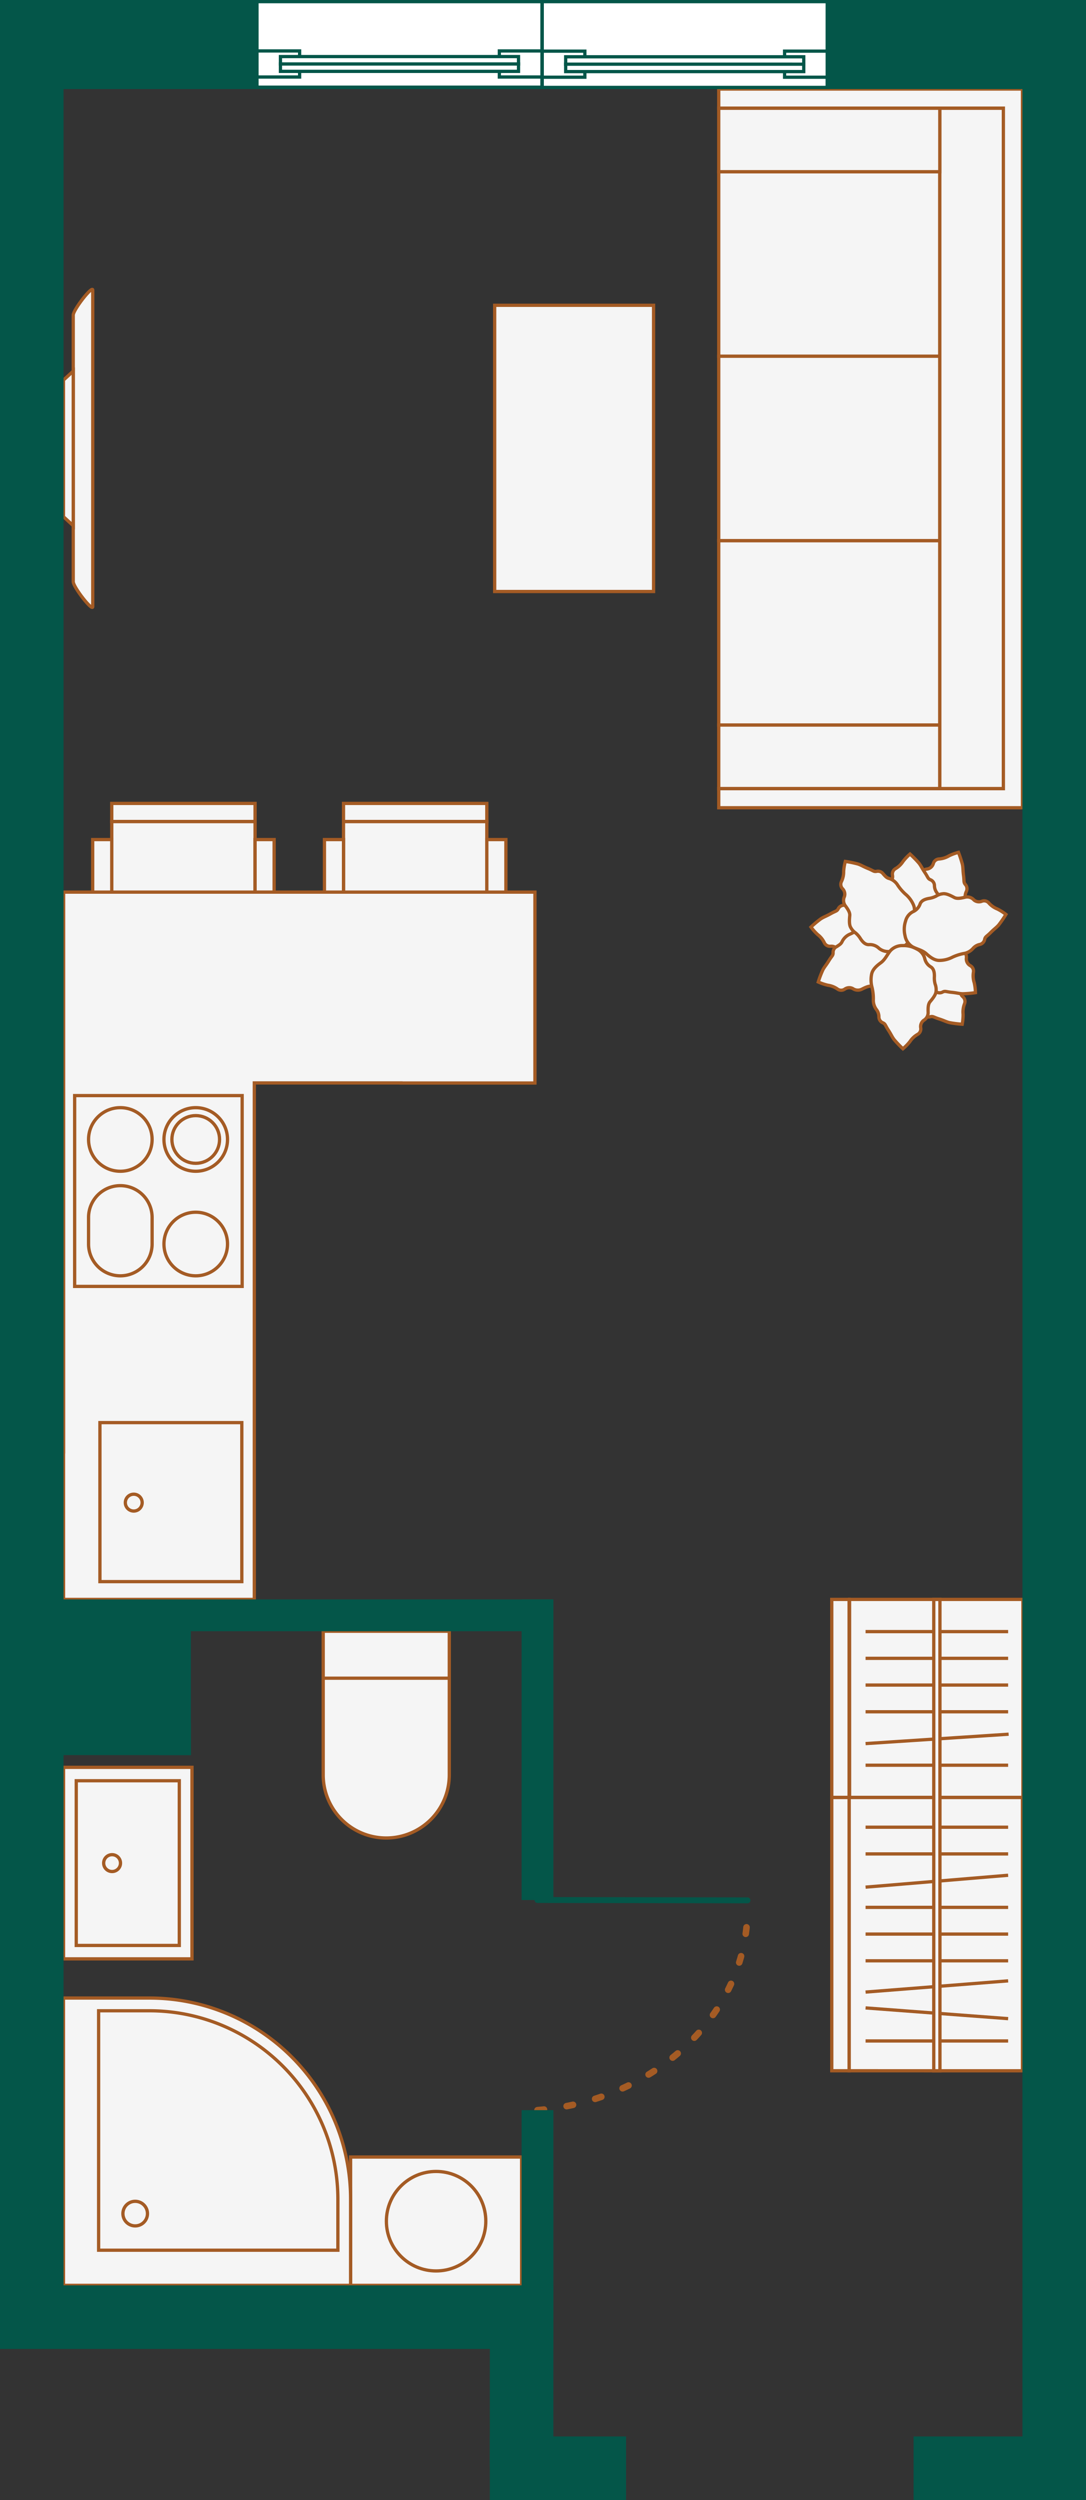 <svg xmlns="http://www.w3.org/2000/svg" viewBox="0 0 332.061 763.89">
  <rect x="0" y="0" width="332.061" height="763.89" fill="#333333" stroke="none"/>
  <defs>
    <style>
      .cls-1 {
        fill: #f5f5f5;
      }

      .cls-1, .cls-4 {
        stroke: #a45b24;
      }

      .cls-1, .cls-6 {
        stroke-miterlimit: 10;
      }

      .cls-2 {
        fill: #045649;
      }

      .cls-3, .cls-4, .cls-6 {
        fill: none;
      }

      .cls-3, .cls-6 {
        stroke: #045649;
      }

      .cls-3, .cls-4 {
        stroke-linecap: round;
      }

      .cls-3 {
        stroke-miterlimit: 22.926;
        stroke-width: 1.809px;
      }

      .cls-4 {
        stroke-linejoin: round;
        stroke-width: 2px;
        stroke-dasharray: 2 7;
      }

      .cls-5 {
        fill: #fff;
      }
    </style>
  </defs>
  <g id="furniture">
    <polygon class="cls-1" points="77.759 488.703 77.76 340.621 77.76 330.888 91.658 330.888 122.581 330.889 122.581 330.911 163.565 330.912 163.565 272.587 77.76 272.584 77.76 272.582 19.457 272.583 19.457 340.622 19.457 392.327 19.457 443.614 19.434 443.614 19.434 488.703 77.759 488.703"/>
    <g>
      <rect class="cls-1" x="331.645" y="317.117" width="43.819" height="21.574" transform="translate(480.491 589.706) rotate(-179.999)"/>
      <rect class="cls-1" x="331.645" y="311.595" width="43.819" height="5.523" transform="translate(480.492 562.61) rotate(-179.999)"/>
      <rect class="cls-1" x="375.463" y="322.641" width="5.83" height="16.051" transform="translate(530.14 595.23) rotate(-179.999)"/>
      <rect class="cls-1" x="325.814" y="322.64" width="5.83" height="16.051" transform="translate(430.842 595.228) rotate(-179.999)"/>
    </g>
    <g>
      <rect class="cls-1" x="260.784" y="317.117" width="43.819" height="21.574" transform="translate(338.771 589.704) rotate(-179.999)"/>
      <rect class="cls-1" x="260.785" y="311.594" width="43.819" height="5.523" transform="translate(338.771 562.607) rotate(-179.999)"/>
      <rect class="cls-1" x="304.603" y="322.64" width="5.83" height="16.051" transform="translate(388.419 595.227) rotate(-179.999)"/>
      <rect class="cls-1" x="254.954" y="322.639" width="5.83" height="16.051" transform="translate(289.122 595.226) rotate(-179.999)"/>
    </g>
    <g>
      <path class="cls-1" d="M344.714,627.704h0a19.274,19.274,0,0,1-19.276-19.276l0-43.901,38.552,0,0,43.901A19.278,19.278,0,0,1,344.714,627.704Z" transform="translate(-226.613 -66.107)"/>
      <line class="cls-1" x1="98.824" y1="512.77" x2="137.376" y2="512.77"/>
    </g>
    <g>
      <rect class="cls-1" x="236.418" y="615.742" width="58.523" height="39.266" transform="translate(674.443 303.588) rotate(90)"/>
      <rect class="cls-1" x="240.521" y="619.622" width="50.319" height="31.507" transform="translate(674.443 303.588) rotate(90)"/>
      <circle class="cls-1" cx="34.271" cy="569.269" r="2.575"/>
    </g>
    <g>
      <rect class="cls-1" x="107.2" y="659.077" width="52.286" height="39.214"/>
      <circle class="cls-1" cx="133.343" cy="678.684" r="15.2"/>
    </g>
    <g>
      <path class="cls-1" d="M333.813,764.398l-87.788-0.0 0-87.788,26.336,0a61.452,61.452,0,0,1,61.452,61.452Z" transform="translate(-226.613 -66.107)"/>
      <path class="cls-1" d="M329.926,753.655l-73.159-0.0 0-73.159,15.593,0a57.631,57.631,0,0,1,57.566,57.566Z" transform="translate(-226.613 -66.107)"/>
      <circle class="cls-1" cx="41.337" cy="676.366" r="3.756"/>
    </g>
    <g>
      <rect class="cls-1" x="30.553" y="434.68" width="43.387" height="48.586"/>
      <circle class="cls-1" cx="40.896" cy="459.127" r="2.575"/>
    </g>
    <g>
      <rect class="cls-1" x="22.826" y="334.758" width="51.215" height="58.303"/>
      <g>
        <circle class="cls-1" cx="59.849" cy="380.11" r="9.717"/>
        <circle class="cls-1" cx="59.848" cy="348.161" r="9.717"/>
        <circle class="cls-1" cx="59.848" cy="348.161" r="7.288"/>
        <circle class="cls-1" cx="36.793" cy="348.161" r="9.717"/>
        <path class="cls-1" d="M273.123,438.1l0,8.117a9.717,9.717,0,1,1-19.434 0l-0-8.117A9.717,9.717,0,0,1,273.123,438.1Z" transform="translate(-226.613 -66.107)"/>
      </g>
    </g>
    <rect class="cls-1" x="358.43" y="178.822" width="87.454" height="48.586" transform="translate(378.655 -265.151) rotate(89.999)"/>
    <g>
      <rect class="cls-1" x="452.002" y="225.673" width="56.356" height="67.594" transform="translate(-5.897 673.547) rotate(-90.001)"/>
      <rect class="cls-1" x="452.001" y="169.317" width="56.356" height="67.594" transform="translate(50.458 617.189) rotate(-90.001)"/>
      <rect class="cls-1" x="452.001" y="112.961" width="56.356" height="67.594" transform="translate(106.814 560.832) rotate(-90.001)"/>
      <rect class="cls-1" x="470.463" y="263.569" width="19.434" height="67.594" transform="translate(-43.792 711.442) rotate(-90.001)"/>
      <rect class="cls-1" x="513.976" y="99.145" width="19.434" height="207.937" transform="translate(820.776 340.115) rotate(179.999)"/>
      <rect class="cls-1" x="470.461" y="75.066" width="19.434" height="67.594" transform="translate(144.708 522.935) rotate(-90.001)"/>
      <polygon class="cls-1" points="306.799 246.806 219.771 246.807 219.771 240.976 306.799 240.975 306.797 33.038 219.769 33.039 219.769 27.209 312.627 27.208 312.627 30.123 312.627 33.038 312.629 240.975 312.629 246.806 306.799 246.806"/>
    </g>
    <g>
      <rect class="cls-1" x="470.975" y="630.562" width="83.527" height="53.003" transform="translate(943.201 78.232) rotate(90.001)"/>
      <rect class="cls-1" x="480.938" y="615.301" width="5.3" height="83.527" transform="translate(740.563 1248.023) rotate(180)"/>
    </g>
    <g>
      <rect class="cls-1" x="482.644" y="558.553" width="60.488" height="53.003" transform="translate(871.318 6.045) rotate(89.999)"/>
      <rect class="cls-1" x="480.936" y="554.811" width="5.3" height="60.488" transform="translate(740.561 1104.002) rotate(180)"/>
    </g>
    <g>
      <path class="cls-1" d="M249.007,243.842l-0-81.456c0-1.641,5.965-9.268,5.965-7.628l0,96.712C254.972,253.111,249.007,245.483,249.007,243.842Z" transform="translate(-226.613 -66.107)"/>
      <polygon class="cls-1" points="22.395 160.626 19.412 157.882 19.412 116.133 22.395 113.389 22.395 160.626"/>
    </g>
    <g>
      <g>
        <g>
          <line class="cls-1" x1="308.251" y1="623.613" x2="264.662" y2="623.613"/>
          <line class="cls-1" x1="308.251" y1="616.797" x2="264.662" y2="613.515"/>
          <line class="cls-1" x1="308.251" y1="605.247" x2="264.662" y2="608.676"/>
          <line class="cls-1" x1="308.251" y1="599.121" x2="264.662" y2="599.121"/>
          <line class="cls-1" x1="308.251" y1="590.957" x2="264.662" y2="590.957"/>
          <line class="cls-1" x1="308.251" y1="582.793" x2="264.662" y2="582.793"/>
          <line class="cls-1" x1="308.251" y1="572.984" x2="264.662" y2="576.614"/>
          <line class="cls-1" x1="308.251" y1="566.465" x2="264.661" y2="566.465"/>
          <line class="cls-1" x1="308.251" y1="558.301" x2="264.661" y2="558.301"/>
        </g>
        <g>
          <line class="cls-1" x1="308.25" y1="539.357" x2="264.661" y2="539.358"/>
          <line class="cls-1" x1="308.401" y1="529.882" x2="264.661" y2="532.756"/>
          <line class="cls-1" x1="308.25" y1="523.029" x2="264.661" y2="523.03"/>
          <line class="cls-1" x1="308.25" y1="514.865" x2="264.661" y2="514.866"/>
          <line class="cls-1" x1="308.25" y1="506.701" x2="264.661" y2="506.702"/>
          <line class="cls-1" x1="308.25" y1="498.537" x2="264.661" y2="498.538"/>
        </g>
      </g>
      <rect class="cls-1" x="285.513" y="488.705" width="1.89" height="144.017"/>
    </g>
  </g>
  <g id="plan">
    <g>
      <g>
        <path class="cls-1" d="M520.823,379.061a15.575,15.575,0,0,0,.272-3.077,6.8,6.8,0,0,1,.41-3.108,1.911,1.911,0,0,0-.492-2.211,2.372,2.372,0,0,1-.75-2.327,2.726,2.726,0,0,0-.471-2.761c-.789-.917-1.613-1.909-1.601-2.898s.057-2.739-.573-3.614a4.736,4.736,0,0,0-1.626-1.555,6.923,6.923,0,0,1-1.643-1.662c-.479-.589-1.398-1.719-2.672-1.58a4.009,4.009,0,0,1-3.151-.865,4.411,4.411,0,0,0-3.575-.683,8.047,8.047,0,0,0-4.019,1.881,4.949,4.949,0,0,0-1.981,3.552c-.059,1.533.482,3.134.041,4.798s-.652,3.255.057,4.526a8.81,8.81,0,0,0,2.673,3.037,14.54,14.54,0,0,1,2.771,2.814,4.806,4.806,0,0,0,2.583,1.571,3.69,3.69,0,0,1,1.938,1.28,1.953,1.953,0,0,0,2.101.576c.829-.185.931.141,2.586.671s2.073.844,3.213,1.141A32.278,32.278,0,0,0,520.823,379.061Z" transform="translate(-226.613 -66.107)"/>
        <path class="cls-1" d="M519.673,326.542a15.575,15.575,0,0,0-2.899,1.068,6.8,6.8,0,0,1-2.986.956,1.911,1.911,0,0,0-1.789,1.389,2.372,2.372,0,0,1-1.784,1.672,2.726,2.726,0,0,0-2.296,1.604c-.492,1.105-1.038,2.274-1.937,2.685s-2.502,1.118-3.024,2.061a4.736,4.736,0,0,0-.712,2.135,6.923,6.923,0,0,1-.801,2.195c-.328.685-.958,1.998-.288,3.091a4.009,4.009,0,0,1,.563,3.219,4.412,4.412,0,0,0,.908,3.524,8.047,8.047,0,0,0,3.417,2.831,4.949,4.949,0,0,0,4.058.275c1.412-.602,2.628-1.774,4.322-2.085s3.222-.8,4.068-1.984a8.81,8.81,0,0,0,1.605-3.713,14.54,14.54,0,0,1,1.362-3.708,4.806,4.806,0,0,0,.318-3.007,3.689,3.689,0,0,1,.33-2.299,1.953,1.953,0,0,0-.376-2.146c-.521-.671-.27-.902-.497-2.625s-.122-2.235-.34-3.392A32.28,32.28,0,0,0,519.673,326.542Z" transform="translate(-226.613 -66.107)"/>
        <path class="cls-1" d="M474.575,349.369a15.576,15.576,0,0,0,2.064,2.299,6.8,6.8,0,0,1,1.992,2.421,1.912,1.912,0,0,0,1.952,1.149,2.372,2.372,0,0,1,2.213,1.04,2.726,2.726,0,0,0,2.34,1.54c1.209.049,2.496.123,3.211.807s1.963,1.911,3.033,2.048a4.736,4.736,0,0,0,2.247-.128,6.923,6.923,0,0,1,2.336-.067c.758.052,2.211.151,2.979-.875a4.009,4.009,0,0,1,2.782-1.713,4.411,4.411,0,0,0,2.939-2.147,8.047,8.047,0,0,0,1.367-4.222,4.949,4.949,0,0,0-1.245-3.872c-1.081-1.089-2.62-1.786-3.535-3.244s-1.935-2.698-3.347-3.047a8.81,8.81,0,0,0-4.044-.119,14.541,14.541,0,0,1-3.948.106,4.806,4.806,0,0,0-2.911.816,3.689,3.689,0,0,1-2.258.544,1.953,1.953,0,0,0-1.855,1.142c-.431.732-.738.584-2.255,1.432s-2.031.94-3.026,1.57A32.278,32.278,0,0,0,474.575,349.369Z" transform="translate(-226.613 -66.107)"/>
      </g>
      <g>
        <path class="cls-1" d="M524.871,369.415a15.576,15.576,0,0,0-.378-3.066,6.8,6.8,0,0,1-.25-3.125,1.911,1.911,0,0,0-.944-2.059,2.372,2.372,0,0,1-1.221-2.119,2.726,2.726,0,0,0-1.039-2.601c-.963-.731-1.977-1.529-2.173-2.498s-.518-2.691-1.317-3.414a4.736,4.736,0,0,0-1.916-1.18,6.923,6.923,0,0,1-1.954-1.281c-.592-.476-1.727-1.388-2.944-.986a4.009,4.009,0,0,1-3.262-.186,4.412,4.412,0,0,0-3.639.081,8.047,8.047,0,0,0-3.536,2.681,4.949,4.949,0,0,0-1.193,3.889c.264,1.512,1.128,2.963,1.045,4.683s.045,3.32,1.004,4.414a8.81,8.81,0,0,0,3.25,2.41,14.54,14.54,0,0,1,3.299,2.171,4.806,4.806,0,0,0,2.855.995,3.69,3.69,0,0,1,2.163.845,1.953,1.953,0,0,0,2.175.124c.772-.354.939-.057,2.669.115s2.204.391,3.38.443A32.277,32.277,0,0,0,524.871,369.415Z" transform="translate(-226.613 -66.107)"/>
        <path class="cls-1" d="M504.863,327.06a15.576,15.576,0,0,0-2.123,2.244,6.8,6.8,0,0,1-2.25,2.182,1.911,1.911,0,0,0-.986,2.039,2.372,2.372,0,0,1-.856,2.291,2.726,2.726,0,0,0-1.344,2.457c.05,1.208.08,2.498-.543,3.266s-1.745,2.112-1.794,3.189a4.736,4.736,0,0,0,.31,2.229,6.923,6.923,0,0,1,.257,2.322c.01.76.029,2.216,1.115,2.898a4.009,4.009,0,0,1,1.934,2.634,4.411,4.411,0,0,0,2.379,2.754,8.047,8.047,0,0,0,4.319,1.019,4.949,4.949,0,0,0,3.758-1.556c.998-1.166,1.567-2.756,2.946-3.788s2.531-2.148,2.764-3.584a8.81,8.81,0,0,0-.211-4.04,14.54,14.54,0,0,1-.427-3.927,4.806,4.806,0,0,0-1.05-2.835,3.69,3.69,0,0,1-.726-2.206,1.953,1.953,0,0,0-1.289-1.756c-.765-.37-.642-.688-1.611-2.131s-1.102-1.948-1.811-2.889A32.277,32.277,0,0,0,504.863,327.06Z" transform="translate(-226.613 -66.107)"/>
        <path class="cls-1" d="M476.805,366.145a15.575,15.575,0,0,0,2.924.996,6.8,6.8,0,0,1,2.921,1.138,1.912,1.912,0,0,0,2.264.048,2.372,2.372,0,0,1,2.439-.175,2.726,2.726,0,0,0,2.794.199c1.078-.548,2.238-1.113,3.196-.866s2.647.707,3.647.303a4.736,4.736,0,0,0,1.897-1.21,6.923,6.923,0,0,1,2.005-1.2c.687-.325,2.002-.949,2.171-2.22a4.009,4.009,0,0,1,1.589-2.855,4.411,4.411,0,0,0,1.514-3.31,8.047,8.047,0,0,0-.871-4.351,4.949,4.949,0,0,0-2.979-2.769c-1.475-.422-3.158-.277-4.67-1.102s-3.007-1.407-4.41-1.021a8.81,8.81,0,0,0-3.586,1.874,14.54,14.54,0,0,1-3.393,2.022,4.806,4.806,0,0,0-2.141,2.135c-.298.702-.843,1.03-1.704,1.578a1.953,1.953,0,0,0-1.06,1.903c-.018.849-.358.87-1.267,2.352s-1.313,1.813-1.872,2.849A32.279,32.279,0,0,0,476.805,366.145Z" transform="translate(-226.613 -66.107)"/>
      </g>
      <g>
        <path class="cls-1" d="M485.082,329.312a15.575,15.575,0,0,0-.509,3.047,6.8,6.8,0,0,1-.649,3.067,1.912,1.912,0,0,0,.32,2.242,2.372,2.372,0,0,1,.568,2.379,2.726,2.726,0,0,0,.256,2.789c.716.975,1.461,2.028,1.372,3.013s-.269,2.727.291,3.648a4.736,4.736,0,0,0,1.501,1.676,6.923,6.923,0,0,1,1.509,1.784c.432.625,1.261,1.822,2.542,1.782a4.009,4.009,0,0,1,3.075,1.106,4.411,4.411,0,0,0,3.511.958,8.047,8.047,0,0,0,4.153-1.564,4.949,4.949,0,0,0,2.25-3.389c.177-1.524-.238-3.161.331-4.787s.902-3.195.293-4.517a8.81,8.81,0,0,0-2.43-3.235,14.54,14.54,0,0,1-2.545-3.02,4.806,4.806,0,0,0-2.454-1.766c-.741-.18-1.153-.665-1.833-1.426a1.953,1.953,0,0,0-2.05-.737c-.841.12-.917-.212-2.526-.87s-2.002-1.002-3.115-1.386A32.279,32.279,0,0,0,485.082,329.312Z" transform="translate(-226.613 -66.107)"/>
        <path class="cls-1" d="M502.695,386.562a15.575,15.575,0,0,0,2.152-2.216,6.8,6.8,0,0,1,2.279-2.153,1.912,1.912,0,0,0,1.013-2.026,2.372,2.372,0,0,1,.886-2.279,2.726,2.726,0,0,0,1.377-2.439c-.034-1.209-.047-2.499.586-3.259s1.773-2.089,1.836-3.165a4.736,4.736,0,0,0-.281-2.233,6.923,6.923,0,0,1-.226-2.326c0-.76,0-2.216-1.076-2.912a4.009,4.009,0,0,1-1.899-2.659,4.411,4.411,0,0,0-2.342-2.786,8.047,8.047,0,0,0-4.305-1.076,4.949,4.949,0,0,0-3.778,1.506c-1.013,1.153-1.603,2.735-2.996,3.748s-2.559,2.115-2.811,3.547a8.81,8.81,0,0,0,.158,4.043,14.54,14.54,0,0,1,.375,3.932,4.806,4.806,0,0,0,1.013,2.849,3.69,3.69,0,0,1,.696,2.216,1.953,1.953,0,0,0,1.266,1.773c.76.38.633.696,1.583,2.152s1.076,1.963,1.773,2.912A32.28,32.28,0,0,0,502.695,386.562Z" transform="translate(-226.613 -66.107)"/>
        <path class="cls-1" d="M534.187,345.503a15.575,15.575,0,0,0-2.611-1.651,6.8,6.8,0,0,1-2.575-1.788,1.912,1.912,0,0,0-2.191-.575,2.372,2.372,0,0,1-2.413-.399,2.726,2.726,0,0,0-2.67-.845c-1.176.282-2.436.56-3.309.097s-2.409-1.305-3.475-1.146a4.736,4.736,0,0,0-2.127.734,6.923,6.923,0,0,1-2.229.699c-.743.156-2.168.456-2.629,1.652a4.009,4.009,0,0,1-2.211,2.406,4.411,4.411,0,0,0-2.244,2.865,8.047,8.047,0,0,0-.168,4.434,4.949,4.949,0,0,0,2.251,3.388c1.336.754,3.007,1.006,4.284,2.161s2.596,2.07,4.05,2.022a8.81,8.81,0,0,0,3.924-.986,14.541,14.541,0,0,1,3.771-1.175,4.806,4.806,0,0,0,2.58-1.577,3.69,3.69,0,0,1,2.025-1.137,1.953,1.953,0,0,0,1.474-1.604c.215-.822.551-.763,1.781-1.992s1.699-1.457,2.485-2.334A32.278,32.278,0,0,0,534.187,345.503Z" transform="translate(-226.613 -66.107)"/>
      </g>
    </g>
    <rect class="cls-2" x="241.813" y="559.569" width="38.298" height="38.298" transform="translate(-544.368 773.573) rotate(-90)"/>
    <g>
      <polyline class="cls-3" points="228.556 580.65 225.418 580.644 164.344 580.547"/>
      <path class="cls-4" d="M390.957,710.865c35.827-2.878,64.016-29.16,64.206-61.141" transform="translate(-226.613 -66.107)"/>
    </g>
    <rect class="cls-2" x="237.288" y="592.659" width="47.681" height="9.717" transform="translate(295.645 1128.928) rotate(-180)"/>
    <rect class="cls-2" x="359.332" y="737.632" width="63.25" height="9.717" transform="translate(906.835 285.426) rotate(90)"/>
    <rect class="cls-2" x="345.035" y="595.873" width="91.844" height="9.717" transform="translate(765.076 143.668) rotate(90)"/>
    <rect class="cls-2" x="236.33" y="554.81" width="159.486" height="9.717" transform="translate(405.533 1053.23) rotate(-180)"/>
    <rect class="cls-2" x="257.261" y="574.667" width="45.701" height="9.717" transform="translate(633.024 233.308) rotate(90)"/>
    <rect class="cls-2" x="-109.775" y="415.965" width="692.209" height="19.434" transform="translate(-415.965 595.905) rotate(-90)"/>
    <rect class="cls-2" x="362.501" y="786.479" width="47.195" height="19.434" transform="translate(-636.71 1116.188) rotate(-90)"/>
    <rect class="cls-2" x="376.381" y="810.563" width="41.65" height="19.434" transform="translate(567.8 1574.453) rotate(180)"/>
    <rect class="cls-2" x="505.949" y="810.563" width="52.725" height="19.434" transform="translate(838.01 1574.453) rotate(180)"/>
    <rect class="cls-2" x="178.656" y="440.262" width="740.601" height="19.434" transform="translate(-127.635 932.829) rotate(-90)"/>
    <rect class="cls-2" y="698.291" width="169.203" height="19.434"/>
    <rect class="cls-2" x="226.613" y="66.107" width="332.061" height="27.208" transform="translate(558.674 93.315) rotate(180)"/>
    <g>
      <g>
        <g>
          <polygon class="cls-5" points="165.791 26.708 165.791 0.5 252.938 0.504 252.926 26.708 165.791 26.708"/>
          <path class="cls-2" d="M392.904,67.107l86.146.004-.011,25.204-86.135-0,0-25.208m-1-1,0,27.208,88.135 0.0.012-27.204-88.147-.004Z" transform="translate(-226.613 -66.107)"/>
        </g>
        <g>
          <rect class="cls-5" x="239.901" y="15.628" width="13.037" height="7.965"/>
          <path class="cls-2" d="M479.05,82.235v6.965H467.013V82.235h12.037m1-1H466.013v8.965h14.037V81.235Z" transform="translate(-226.613 -66.107)"/>
        </g>
        <g>
          <rect class="cls-5" x="165.791" y="15.628" width="13.037" height="7.965"/>
          <path class="cls-2" d="M404.941,82.235v6.965H392.904V82.235H404.941m1-1H391.904v8.965H405.941V81.235Z" transform="translate(-226.613 -66.107)"/>
        </g>
        <g>
          <rect class="cls-5" x="172.968" y="17.35" width="72.793" height="4.522"/>
          <path class="cls-2" d="M471.873,83.956v3.523H400.081V83.956h71.793m1-1H399.081v5.523h73.793V82.956Z" transform="translate(-226.613 -66.107)"/>
        </g>
        <line class="cls-6" x1="172.468" y1="19.608" x2="246.261" y2="19.614"/>
      </g>
      <g>
        <g>
          <polygon class="cls-5" points="78.574 26.644 78.574 0.5 165.72 0.504 165.709 26.644 78.574 26.644"/>
          <path class="cls-2" d="M305.687,67.107l86.146.004-.011,25.14-86.135-0,0-25.144m-1-1-0,27.144,88.135 0.0.012-27.14-88.147-.004Z" transform="translate(-226.613 -66.107)"/>
        </g>
        <g>
          <rect class="cls-5" x="152.683" y="15.564" width="13.038" height="7.965"/>
          <path class="cls-2" d="M391.833,82.171v6.965H379.796V82.171h12.037m1-1H378.796v8.965h14.037V81.171Z" transform="translate(-226.613 -66.107)"/>
        </g>
        <g>
          <rect class="cls-5" x="78.574" y="15.564" width="13.038" height="7.965"/>
          <path class="cls-2" d="M317.724,82.171v6.965H305.687V82.171h12.037m1-1H304.687v8.965h14.037V81.171Z" transform="translate(-226.613 -66.107)"/>
        </g>
        <g>
          <rect class="cls-5" x="85.751" y="17.285" width="72.792" height="4.523"/>
          <path class="cls-2" d="M384.656,83.892V87.415H312.864V83.892h71.793m1-1H311.864V88.415h73.793V82.892Z" transform="translate(-226.613 -66.107)"/>
        </g>
        <line class="cls-6" x1="85.251" y1="19.544" x2="159.044" y2="19.55"/>
      </g>
    </g>
  </g>
</svg>
